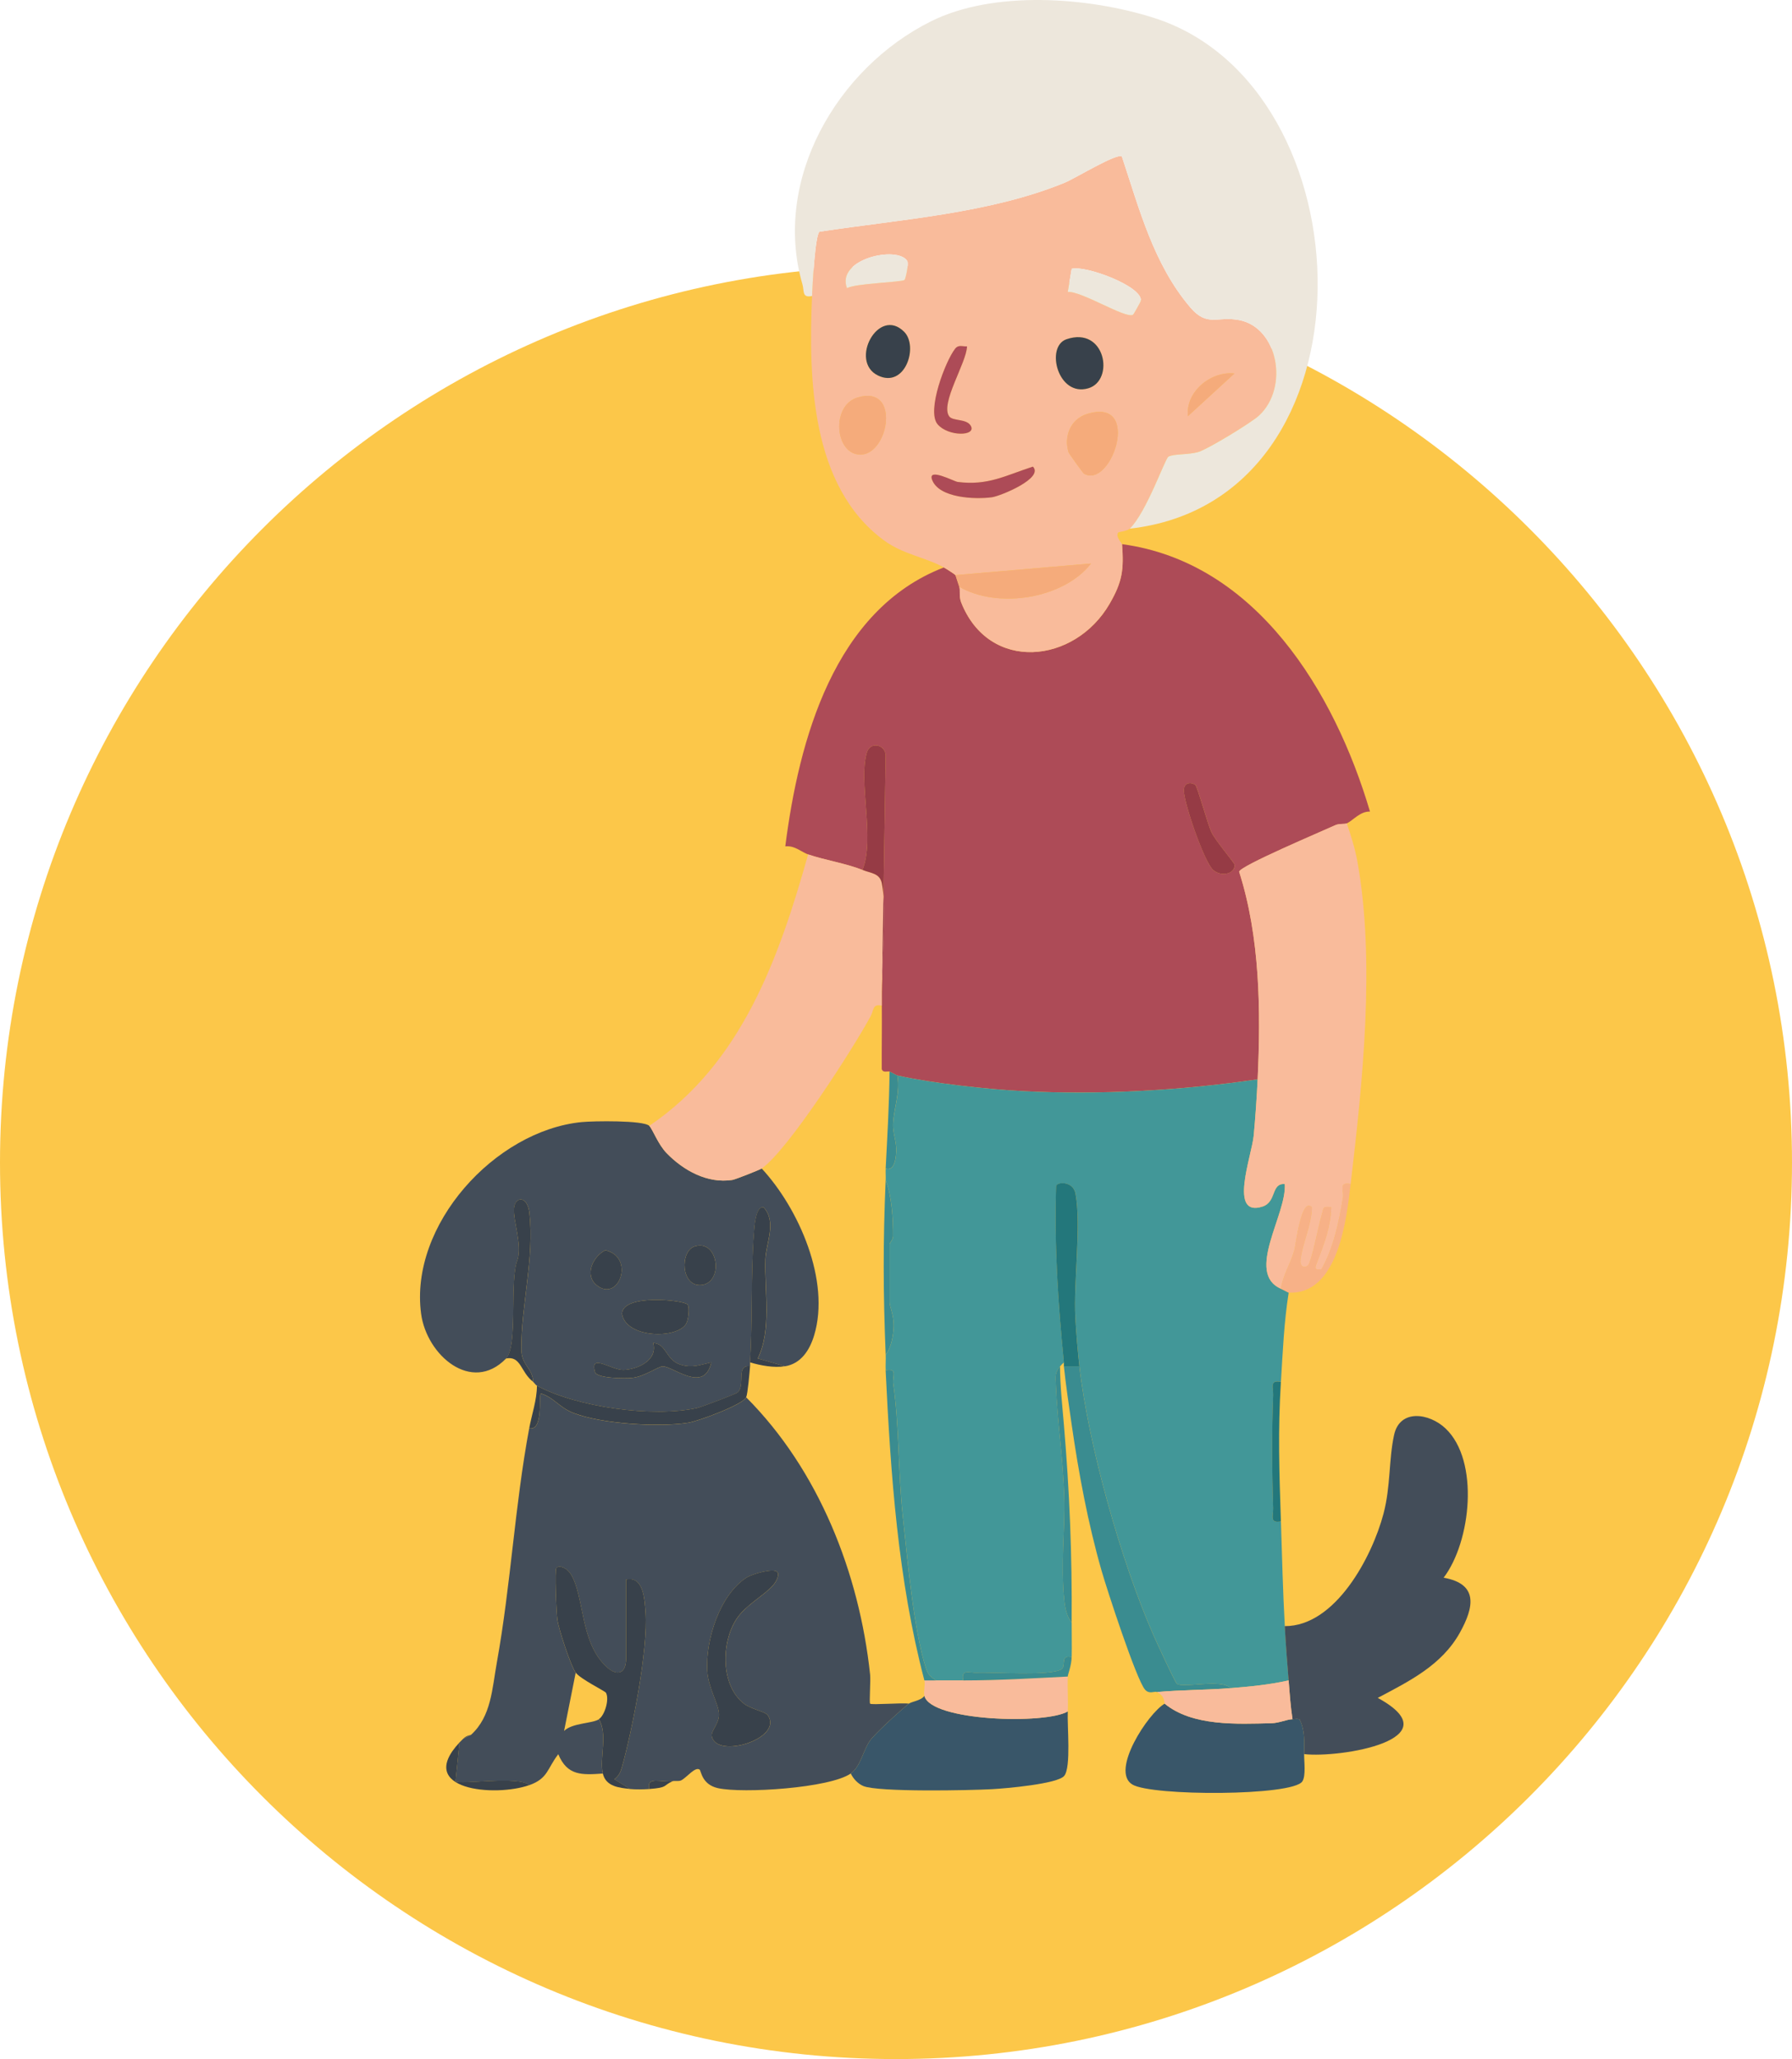 <svg xmlns="http://www.w3.org/2000/svg" width="128" height="147" viewBox="0 0 128 147" fill="none"><path d="M128 83C128 118.346 99.346 147 64 147C28.654 147 0 118.346 0 83C0 47.654 28.654 19 64 19C99.346 19 128 47.654 128 83Z" fill="#FCC749"></path><path d="M80.145 38.848C89.739 40.141 95.341 49.425 97.856 57.941C97.153 57.911 96.651 58.573 96.2 58.783C96.044 58.856 95.657 58.783 95.374 58.916C94.46 59.34 88.573 61.817 88.512 62.236C90.008 66.918 90.063 72.17 89.833 77.057C84.4 77.85 78.577 78.182 73.078 77.899C70.523 77.766 66.567 77.337 64.093 76.78C64.035 76.766 63.719 76.578 63.539 76.503C63.42 76.453 63.06 76.62 62.982 76.32C62.974 74.813 63.002 73.3 62.988 71.796C62.988 71.611 62.988 71.428 62.988 71.242L63.262 53.941C63.24 53.143 62.171 52.919 61.924 53.708C61.287 55.753 62.52 59.886 61.603 62.108C60.4 61.632 58.91 61.407 57.727 61C57.264 60.842 56.766 60.346 56.092 60.424C57.054 52.855 59.572 43.532 67.415 40.513C67.576 40.601 68.199 40.995 68.246 41.067C68.271 41.103 68.44 41.671 68.523 41.898C68.603 42.114 68.493 42.59 68.653 43C70.634 48.034 76.771 47.419 79.267 43.095C80.17 41.527 80.281 40.684 80.148 38.853L80.145 38.848ZM85.378 56.035C85.082 55.836 84.561 55.839 84.564 56.429C84.564 57.354 86.04 61.559 86.647 62.105C87.254 62.651 88.312 62.338 88.168 61.698C88.138 61.562 86.85 60.061 86.547 59.44C86.246 58.819 85.531 56.138 85.381 56.038L85.378 56.035Z" fill="#AD4B57"></path><path d="M89.833 77.054C89.775 78.271 89.667 79.855 89.553 81.066C89.415 82.526 87.722 86.95 90.191 86.136C91.199 85.803 90.775 84.46 91.77 84.532C91.936 86.673 88.933 90.887 91.495 92.006C91.659 92.078 92.019 92.281 92.049 92.283C91.714 94.383 91.626 96.528 91.495 98.653C90.656 98.498 90.963 99.076 90.941 99.608C90.839 102.188 90.855 105.08 90.941 107.662C90.958 108.197 90.659 108.773 91.495 108.618C91.576 111.097 91.634 113.618 91.772 116.092C91.844 117.378 91.947 118.683 92.049 119.968C90.692 120.273 89.285 120.412 87.897 120.522C87.232 119.816 84.467 120.558 84.062 120.204C83.918 120.076 82.602 117.217 82.397 116.752C80.092 111.518 77.751 103.218 77.103 97.544C76.987 96.536 76.87 95.115 76.815 94.095C76.674 91.502 77.25 87.543 76.826 85.224C76.657 84.302 75.48 84.368 75.438 84.69C75.302 88.909 75.579 93.084 75.995 97.27C75.895 97.353 75.801 97.445 75.718 97.547C75.349 98.01 75.399 98.231 75.419 98.791C75.521 101.431 75.937 104.182 76.02 106.823C76.095 109.277 75.751 111.543 76.025 114.264C76.075 114.757 76.2 115.447 76.549 115.818C76.543 116.647 76.571 117.483 76.549 118.309C75.701 118.098 76.169 118.927 75.831 119.165C75.117 119.666 70.986 119.367 69.753 119.417C69.221 119.439 68.642 119.132 68.797 119.971C68.152 119.971 67.504 119.971 66.861 119.971C66.509 119.747 66.298 119.575 66.16 119.157C65.257 116.436 64.805 111.158 64.478 108.155C64.154 105.169 64.234 101.731 63.805 98.788C63.73 98.273 64.157 97.666 63.265 97.822C63.248 97.453 63.279 97.082 63.265 96.713C63.675 96.195 63.824 95.278 63.836 94.638C63.847 93.912 63.542 93.245 63.542 92.976V88.823C63.542 88.734 63.791 88.51 63.794 88.244C63.8 87.02 63.7 85.393 63.265 84.255C63.276 83.978 63.251 83.701 63.265 83.424C63.963 83.673 64.018 82.426 64.021 82.105C64.027 81.462 63.766 80.886 63.794 80.24C63.841 79.141 64.32 77.972 64.096 76.78C66.57 77.337 70.523 77.766 73.08 77.899C78.58 78.182 84.403 77.852 89.836 77.057L89.833 77.054Z" fill="#429798"></path><path d="M58.003 21.128C58.034 20.383 58.219 16.756 58.538 16.54C64.267 15.662 70.672 15.252 76.067 13.033C76.809 12.728 79.77 10.911 80.133 11.168C81.377 14.911 82.397 18.856 85.012 21.934C86.245 23.383 86.943 22.541 88.522 22.851C91.318 23.402 92.063 27.694 89.927 29.666C89.384 30.168 86.275 32.057 85.602 32.262C84.929 32.467 83.777 32.392 83.452 32.603C83.206 32.761 81.893 36.559 80.699 37.737C80.51 37.922 79.903 37.969 79.87 38.017C79.66 38.307 80.142 38.795 80.144 38.845C80.278 40.676 80.169 41.521 79.263 43.086C76.767 47.414 70.631 48.029 68.65 42.992C68.489 42.582 68.597 42.106 68.52 41.889C71.254 43.48 75.939 42.773 77.931 40.23L68.243 41.058C68.196 40.986 67.575 40.593 67.412 40.504C66.065 39.77 64.503 39.584 63.123 38.565C57.901 34.709 57.757 27.015 58.003 21.122V21.128ZM64.611 19.986C64.68 19.928 64.929 18.848 64.805 18.637C64.137 17.515 59.699 18.468 60.497 20.574C61.117 20.225 64.414 20.153 64.611 19.986ZM80.929 22.472C80.978 22.444 81.477 21.544 81.485 21.488C81.657 20.457 77.543 18.925 76.549 19.191L76.269 20.845C77.233 20.757 80.405 22.779 80.929 22.472ZM64.58 23.685C62.746 21.851 60.635 25.793 62.708 26.805C64.655 27.755 65.625 24.73 64.58 23.685ZM76.177 24.22C74.656 24.741 75.554 28.359 77.731 27.722C79.643 27.165 78.962 23.264 76.177 24.22ZM69.071 24.73C68.747 24.752 68.475 24.58 68.223 24.901C67.542 25.76 66.162 29.337 66.974 30.293C67.733 31.187 69.753 31.151 69.348 30.409C69.06 29.88 68.066 30.079 67.808 29.733C67.132 28.821 69.049 25.887 69.074 24.732L69.071 24.73ZM88.17 26.666C86.505 26.478 84.68 27.957 84.852 29.708L88.17 26.666ZM61.245 28.381C59.341 28.957 59.63 32.459 61.464 32.456C63.483 32.453 64.364 27.436 61.245 28.381ZM77.424 33.811C79.383 34.961 81.613 28.306 77.637 29.558C76.471 29.924 75.972 31.149 76.324 32.285C76.352 32.373 77.344 33.761 77.424 33.808V33.811ZM73.778 33.312C71.844 33.936 70.556 34.689 68.395 34.404C68.146 34.371 66.209 33.332 66.583 34.276C67.096 35.567 69.667 35.662 70.847 35.501C71.465 35.418 74.59 34.135 73.775 33.312H73.778Z" fill="#F9BB9B"></path><path d="M53.297 99.755C58.483 104.95 61.378 112.297 62.151 119.553C62.198 119.985 62.079 121.556 62.151 121.628C62.256 121.733 64.445 121.55 64.921 121.628C64.373 122.054 62.511 123.75 62.151 124.254C61.638 124.972 61.483 126.113 60.771 126.612C59.267 127.659 53.044 128.052 51.282 127.659C50.119 127.399 50.083 126.412 49.972 126.335C49.648 126.11 49.077 126.878 48.667 127.097C48.47 127.199 48.166 127.108 48.038 127.166C47.274 127.268 46.152 126.778 46.379 127.72C45.969 127.75 45.398 127.761 44.994 127.72L43.888 127.03C44.185 126.8 44.32 126.537 44.42 126.18C45.163 123.525 46.301 117.752 46.11 115.114C46.044 114.186 45.971 112.494 44.717 112.771V118.447C44.717 119.414 44.135 119.747 43.328 119.007C41.425 117.259 41.758 114.045 40.791 112.411C40.55 112.003 39.985 111.687 39.738 111.945C39.611 112.078 39.738 115.087 39.807 115.61C39.901 116.297 40.76 118.918 41.12 119.42L40.292 123.573C40.891 122.991 42.29 123.057 42.78 122.741C43.434 123.85 42.805 125.504 43.057 126.617C41.556 126.72 40.522 126.783 39.877 125.235C39.079 126.263 39.154 126.969 37.799 127.448C37.09 126.761 32.806 127.443 32.538 127.174L32.815 124.404C32.903 124.31 32.998 124.215 33.092 124.127L33.646 123.85C35.095 122.534 35.148 120.575 35.497 118.641C36.488 113.131 36.768 107.504 37.799 101.977C38.84 102.163 38.453 99.694 38.63 99.487C39.597 99.783 39.907 100.47 40.968 100.883C42.966 101.661 47.052 101.908 49.16 101.575C49.886 101.462 53.061 100.287 53.297 99.761V99.755ZM55.51 112.217C55.23 111.945 53.748 112.355 53.308 112.64C51.396 113.882 50.393 117.093 50.52 119.284C50.59 120.492 51.313 121.597 51.36 122.342C51.404 123.024 50.775 123.55 50.845 123.944C51.141 125.62 56.009 124.129 54.837 122.445C54.673 122.21 53.635 122.007 53.152 121.639C51.457 120.339 51.507 117.231 52.626 115.558C53.285 114.571 54.599 113.898 55.225 113.175C55.452 112.915 55.707 112.408 55.513 112.219L55.51 112.217Z" fill="#434D59"></path><path d="M80.699 37.739C81.896 36.559 83.209 32.764 83.453 32.606C83.78 32.395 84.91 32.476 85.603 32.265C86.295 32.055 89.384 30.171 89.927 29.669C92.063 27.697 91.318 23.405 88.523 22.854C86.944 22.544 86.243 23.386 85.013 21.937C82.397 18.859 81.378 14.914 80.134 11.171C79.771 10.914 76.809 12.731 76.067 13.036C70.673 15.258 64.268 15.665 58.538 16.543C58.22 16.759 58.034 20.386 58.004 21.131C57.267 21.289 57.455 20.765 57.319 20.305C55.153 12.847 59.782 4.866 66.495 1.525C70.983 -0.711 77.718 -0.218 82.419 1.275C97.867 6.184 98.737 35.706 80.699 37.742V37.739Z" fill="#EDE7DC"></path><path d="M46.379 80.376C46.628 80.637 46.999 81.687 47.617 82.324C48.814 83.557 50.521 84.512 52.313 84.238C52.521 84.208 54.272 83.515 54.408 83.421C57.062 86.285 59.328 91.447 58.153 95.334C57.84 96.37 57.225 97.359 56.067 97.542L54.131 96.985C55.131 94.949 54.607 92.22 54.674 89.918C54.707 88.762 55.51 87.225 54.543 86.194C53.959 86.081 53.884 87.671 53.859 87.995C53.626 90.956 53.768 94.256 53.579 97.267C53.574 97.359 53.585 97.453 53.579 97.544C52.532 97.398 53.28 98.897 52.679 99.417C52.562 99.52 50.108 100.456 49.778 100.525C46.623 101.207 41.22 100.473 38.356 98.93C38.248 98.871 38.173 98.727 38.079 98.653C38.051 97.636 37.242 97.533 37.239 96.287C37.231 93.195 38.173 89.798 37.816 86.599C37.672 85.305 36.757 85.427 36.71 86.305C36.663 87.183 37.295 88.848 36.971 89.931C36.367 91.419 37.029 96.085 36.142 96.993C33.682 99.52 30.471 96.749 30.078 93.785C29.238 87.469 35.336 80.728 41.542 80.108C42.342 80.027 45.988 79.966 46.382 80.382L46.379 80.376ZM49.606 88.987C48.559 89.322 48.631 91.885 50.1 91.738C51.704 91.577 51.332 88.433 49.606 88.987ZM43.237 89.258C42.337 89.704 41.733 91.034 42.617 91.751C44.193 93.031 45.393 89.743 43.237 89.258ZM49.119 93.137C48.845 92.81 44.448 92.35 44.428 93.799C44.708 95.541 48.352 95.619 49.014 94.5C49.172 94.231 49.266 93.311 49.119 93.137ZM50.806 97.265C49.978 97.445 49.449 97.694 48.579 97.417C47.556 97.09 47.606 95.927 46.656 95.879C46.991 97.099 45.581 97.755 44.556 97.802C43.692 97.841 42.096 96.569 42.5 97.957C42.633 98.42 44.681 98.417 45.135 98.373C46.057 98.279 46.994 97.55 47.349 97.55C48.091 97.553 50.307 99.506 50.806 97.267V97.265Z" fill="#434D59"></path><path d="M96.197 58.781C96.493 59.642 96.79 60.59 96.953 61.485C98.247 68.643 97.33 77.282 96.474 84.529C95.576 84.371 96.014 84.983 95.928 85.493C95.64 87.23 95.258 89.07 94.393 90.616C93.809 90.704 93.933 90.488 94.102 90.048C94.584 88.793 95.05 87.557 95.089 86.191C94.432 86.081 94.562 86.258 94.407 86.74C94.21 87.352 93.698 90.07 93.426 90.341C93.233 90.535 92.834 90.485 92.892 89.948C93.019 88.779 93.692 87.43 93.706 86.191C92.95 85.399 92.548 88.937 92.462 89.236C92.18 90.219 91.645 91.026 91.493 92.004C88.933 90.884 91.936 86.671 91.767 84.529C90.772 84.457 91.199 85.801 90.188 86.133C87.719 86.948 89.412 82.523 89.551 81.063C89.664 79.853 89.775 78.268 89.83 77.052C90.06 72.165 90.005 66.912 88.509 62.23C88.57 61.814 94.457 59.335 95.371 58.911C95.654 58.781 96.042 58.85 96.197 58.778V58.781Z" fill="#F9BB9B"></path><path d="M61.603 62.103C62.223 62.349 62.846 62.335 62.99 63.067C63.356 64.903 62.963 69.079 62.985 71.237C62.985 71.422 62.985 71.605 62.985 71.791C62.315 71.644 62.411 72.132 62.204 72.519C60.985 74.791 56.278 82.13 54.405 83.421C54.269 83.512 52.518 84.205 52.311 84.238C50.518 84.513 48.812 83.557 47.615 82.324C47 81.689 46.626 80.639 46.376 80.376C52.989 75.908 55.652 68.358 57.724 60.997C58.907 61.404 60.397 61.626 61.6 62.105L61.603 62.103Z" fill="#F9BB9B"></path><path d="M91.77 116.092C95.385 116.109 98.011 111.142 98.823 108.061C99.338 106.111 99.192 104.21 99.577 102.445C99.987 100.564 102.089 100.88 103.25 101.977C105.691 104.282 105.073 110.064 103.117 112.635C105.622 113.078 105.287 114.743 104.275 116.561C102.984 118.882 100.668 120.021 98.41 121.215C103.857 124.179 95.731 125.523 93.149 125.229C93.16 124.393 93.221 123.542 92.834 122.769C92.72 122.678 92.482 122.73 92.321 122.739C92.18 121.816 92.119 120.902 92.044 119.971C91.941 118.686 91.839 117.381 91.767 116.095L91.77 116.092Z" fill="#434D59"></path><path d="M76.269 122.182C76.222 123.235 76.516 126.152 76.02 126.778C75.56 127.357 71.842 127.678 70.883 127.731C69.296 127.82 62.727 127.953 61.669 127.509C61.278 127.346 60.951 126.991 60.768 126.612C61.48 126.113 61.636 124.972 62.148 124.254C62.511 123.747 64.37 122.054 64.918 121.628C65.11 121.478 65.788 121.412 66.027 121.074C66.503 122.886 74.693 123.118 76.266 122.182H76.269Z" fill="#395669"></path><path d="M92.324 122.736C92.487 122.73 92.722 122.675 92.836 122.766C93.224 123.539 93.163 124.39 93.152 125.227C93.146 125.77 93.288 126.77 93.025 127.177C92.34 128.23 82.27 128.238 80.882 127.399C79.289 126.437 82.018 122.298 83.189 121.628C85.165 123.254 88.37 123.08 90.814 123.024C91.382 123.01 91.897 122.753 92.321 122.736H92.324Z" fill="#395669"></path><path d="M77.1 97.542C77.748 103.216 80.089 111.516 82.394 116.749C82.599 117.215 83.915 120.076 84.059 120.201C84.466 120.556 87.228 119.816 87.893 120.52C86.17 120.655 84.367 120.642 82.635 120.797C82.466 120.716 82.098 120.982 81.785 120.622C81.172 119.918 79.067 113.474 78.687 112.147C77.707 108.726 77.055 105.216 76.546 101.692C76.349 100.334 76.133 98.897 75.992 97.539H77.1V97.542Z" fill="#3A8C90"></path><path d="M41.121 119.414C40.761 118.913 39.902 116.292 39.808 115.605C39.736 115.081 39.611 112.073 39.738 111.94C39.985 111.682 40.55 111.998 40.791 112.405C41.761 114.04 41.426 117.256 43.329 119.001C44.138 119.744 44.717 119.409 44.717 118.442V112.765C45.972 112.488 46.041 114.181 46.11 115.109C46.301 117.746 45.163 123.52 44.42 126.174C44.321 126.531 44.185 126.797 43.889 127.025L44.994 127.714C44.246 127.637 43.271 127.554 43.057 126.606C42.805 125.493 43.434 123.839 42.78 122.73C43.193 122.467 43.545 121.298 43.279 120.844C43.21 120.727 41.45 119.866 41.121 119.409V119.414Z" fill="#38414B"></path><path d="M76.269 119.691C76.239 120.517 76.305 121.356 76.269 122.182C74.695 123.118 66.506 122.886 66.029 121.074C65.949 120.772 66.11 120.268 66.029 119.966H66.861C67.506 119.966 68.154 119.966 68.797 119.966C71.307 119.966 73.773 119.813 76.269 119.689V119.691Z" fill="#F9BB9B"></path><path d="M92.046 119.968C92.118 120.899 92.182 121.813 92.324 122.736C91.897 122.753 91.381 123.01 90.816 123.024C88.373 123.08 85.167 123.257 83.192 121.628C83.15 121.595 83.236 121.085 82.638 120.797C84.37 120.642 86.173 120.655 87.896 120.52C89.281 120.409 90.692 120.27 92.049 119.966L92.046 119.968Z" fill="#F9BB9B"></path><path d="M53.574 97.542C53.543 97.971 53.41 99.506 53.297 99.755C53.061 100.282 49.883 101.456 49.16 101.57C47.052 101.902 42.966 101.653 40.968 100.877C39.907 100.464 39.597 99.78 38.63 99.481C38.453 99.689 38.838 102.157 37.799 101.972C37.987 100.963 38.345 99.971 38.353 98.927C41.218 100.47 46.62 101.204 49.775 100.523C50.105 100.451 52.56 99.514 52.676 99.415C53.274 98.894 52.529 97.398 53.576 97.542H53.574Z" fill="#38414B"></path><path d="M36.139 96.988C37.026 96.076 36.361 91.413 36.968 89.926C37.292 88.843 36.66 87.169 36.707 86.299C36.754 85.429 37.669 85.299 37.813 86.593C38.173 89.796 37.228 93.192 37.236 96.281C37.239 97.528 38.048 97.633 38.076 98.647C37.173 97.949 37.225 96.777 36.139 96.985V96.988Z" fill="#38414B"></path><path d="M96.474 84.529C96.189 86.953 95.609 92.458 92.047 92.281C92.016 92.281 91.656 92.076 91.493 92.004C91.645 91.026 92.18 90.219 92.462 89.236C92.548 88.937 92.95 85.399 93.706 86.191C93.695 87.43 93.022 88.779 92.892 89.948C92.834 90.485 93.233 90.535 93.426 90.341C93.698 90.07 94.21 87.352 94.407 86.74C94.562 86.258 94.432 86.081 95.089 86.191C95.053 87.557 94.587 88.796 94.102 90.048C93.933 90.491 93.809 90.704 94.393 90.616C95.26 89.067 95.64 87.227 95.928 85.493C96.014 84.983 95.576 84.371 96.474 84.529Z" fill="#F7B187"></path><path d="M75.992 101.695C76.396 106.465 76.585 111.012 76.546 115.815C76.197 115.444 76.072 114.752 76.022 114.261C75.748 111.541 76.092 109.272 76.017 106.82C75.936 104.18 75.518 101.429 75.416 98.788C75.394 98.229 75.346 98.01 75.715 97.544C75.72 98.93 75.876 100.321 75.992 101.697V101.695Z" fill="#3A8C90"></path><path d="M76.546 118.306C76.53 118.943 76.275 119.514 76.269 119.691C73.77 119.816 71.305 119.968 68.797 119.968C68.642 119.129 69.221 119.436 69.753 119.414C70.983 119.364 75.114 119.666 75.832 119.162C76.169 118.924 75.701 118.093 76.549 118.306H76.546Z" fill="#3A8C90"></path><path d="M91.492 98.65C91.274 102.202 91.379 105.083 91.492 108.618C90.656 108.773 90.958 108.194 90.938 107.662C90.853 105.08 90.836 102.185 90.938 99.609C90.96 99.074 90.653 98.498 91.492 98.653V98.65Z" fill="#23777B"></path><path d="M32.818 124.398L32.541 127.169C32.809 127.437 37.093 126.756 37.802 127.443C35.375 128.305 29.621 127.814 32.821 124.398H32.818Z" fill="#38414B"></path><path d="M48.038 127.166C47.318 127.49 47.739 127.615 46.379 127.72C46.154 126.778 47.274 127.268 48.038 127.166Z" fill="#38414B"></path><path d="M33.646 123.844L33.092 124.121C33.344 123.886 33.615 123.872 33.646 123.844Z" fill="#38414B"></path><path d="M68.243 41.061L77.931 40.233C75.942 42.776 71.257 43.483 68.52 41.892C68.437 41.665 68.268 41.097 68.243 41.061Z" fill="#F5AB7B"></path><path d="M62.985 71.239C62.963 69.081 63.353 64.906 62.99 63.069C62.843 62.335 62.223 62.352 61.602 62.105C62.519 59.886 61.286 55.75 61.924 53.705C62.17 52.919 63.24 53.143 63.262 53.938L62.987 71.239H62.985Z" fill="#963B45"></path><path d="M85.378 56.035C85.528 56.135 86.254 58.842 86.545 59.437C86.836 60.033 88.135 61.559 88.165 61.695C88.309 62.338 87.265 62.662 86.644 62.102C86.024 61.543 84.564 57.351 84.561 56.426C84.561 55.839 85.079 55.833 85.376 56.032L85.378 56.035Z" fill="#963B45"></path><path d="M64.093 76.778C64.317 77.969 63.835 79.138 63.791 80.238C63.763 80.886 64.024 81.46 64.018 82.102C64.015 82.424 63.96 83.67 63.262 83.421C63.381 81.119 63.517 78.805 63.539 76.5C63.719 76.575 64.032 76.764 64.093 76.778Z" fill="#3A8C90"></path><path d="M77.1 97.542L75.992 97.542C75.984 97.45 76 97.356 75.992 97.265C75.576 93.079 75.299 88.904 75.435 84.684C75.477 84.363 76.654 84.296 76.823 85.219C77.247 87.538 76.671 91.497 76.812 94.09C76.867 95.109 76.984 96.531 77.1 97.539V97.542Z" fill="#23777B"></path><path d="M63.262 97.819C64.154 97.664 63.727 98.267 63.802 98.786C64.231 101.728 64.151 105.166 64.475 108.152C64.802 111.156 65.254 116.43 66.157 119.154C66.296 119.572 66.509 119.744 66.858 119.968H66.027C64.135 112.773 63.619 105.255 63.259 97.819H63.262Z" fill="#3A8C90"></path><path d="M63.262 96.711C63.082 92.275 63.068 88.682 63.262 84.252C63.694 85.391 63.797 87.017 63.791 88.242C63.791 88.507 63.539 88.732 63.539 88.82V92.973C63.539 93.242 63.844 93.91 63.833 94.636C63.822 95.276 63.672 96.193 63.262 96.711Z" fill="#3A8C90"></path><path d="M77.424 33.811C77.344 33.764 76.352 32.376 76.324 32.287C75.972 31.151 76.471 29.927 77.638 29.561C81.616 28.309 79.386 34.964 77.424 33.814L77.424 33.811Z" fill="#F5AB7B"></path><path d="M61.464 32.456C63.483 32.453 64.364 27.436 61.245 28.381C59.341 28.957 59.63 32.459 61.464 32.456Z" fill="#F5AB7B"></path><path d="M77.731 27.722C79.643 27.165 78.962 23.264 76.177 24.22C74.656 24.741 75.554 28.359 77.731 27.722Z" fill="#38414B"></path><path d="M80.929 22.472C80.405 22.779 77.233 20.757 76.269 20.845L76.549 19.191C77.543 18.925 81.657 20.457 81.485 21.488C81.477 21.544 80.978 22.444 80.929 22.472Z" fill="#EDE7DC"></path><path d="M62.708 26.805C64.655 27.755 65.625 24.73 64.58 23.685C62.746 21.851 60.635 25.793 62.708 26.805Z" fill="#38414B"></path><path d="M73.778 33.312C74.593 34.132 71.468 35.415 70.85 35.501C69.67 35.662 67.099 35.57 66.587 34.276C66.21 33.332 68.146 34.371 68.398 34.404C70.557 34.692 71.845 33.936 73.781 33.312L73.778 33.312Z" fill="#AD4B57"></path><path d="M64.611 19.986C64.414 20.153 61.114 20.225 60.497 20.574C59.699 18.468 64.137 17.513 64.805 18.637C64.929 18.848 64.68 19.928 64.611 19.986Z" fill="#EDE7DC"></path><path d="M69.071 24.73C69.049 25.887 67.129 28.821 67.805 29.73C68.063 30.076 69.057 29.877 69.346 30.406C69.75 31.149 67.73 31.182 66.971 30.29C66.162 29.334 67.542 25.757 68.221 24.898C68.473 24.58 68.744 24.752 69.069 24.727L69.071 24.73Z" fill="#AD4B57"></path><path d="M84.852 29.708L88.17 26.666C86.505 26.478 84.677 27.957 84.852 29.708Z" fill="#F5AB7B"></path><path d="M55.51 112.217C55.707 112.405 55.449 112.912 55.222 113.172C54.596 113.895 53.283 114.569 52.623 115.555C51.504 117.228 51.454 120.334 53.15 121.636C53.632 122.007 54.671 122.207 54.834 122.442C56.006 124.124 51.141 125.617 50.842 123.941C50.773 123.548 51.402 123.024 51.357 122.34C51.307 121.594 50.587 120.492 50.518 119.281C50.393 117.09 51.396 113.879 53.305 112.638C53.745 112.352 55.228 111.942 55.508 112.214L55.51 112.217Z" fill="#38414B"></path><path d="M53.574 97.265C53.762 94.253 53.621 90.957 53.853 87.992C53.878 87.668 53.953 86.078 54.538 86.191C55.507 87.222 54.701 88.76 54.668 89.915C54.601 92.22 55.125 94.946 54.125 96.982L56.061 97.539C55.266 97.664 54.341 97.489 53.571 97.262L53.574 97.265Z" fill="#38414B"></path><path d="M49.119 93.137C49.266 93.311 49.172 94.234 49.014 94.5C48.354 95.619 44.708 95.539 44.428 93.799C44.448 92.35 48.845 92.81 49.119 93.137Z" fill="#38414B"></path><path d="M50.806 97.265C50.305 99.503 48.091 97.553 47.349 97.547C46.997 97.547 46.058 98.276 45.135 98.37C44.681 98.417 42.636 98.417 42.5 97.954C42.099 96.567 43.692 97.838 44.556 97.799C45.581 97.752 46.994 97.096 46.656 95.877C47.606 95.924 47.556 97.087 48.579 97.414C49.446 97.691 49.978 97.442 50.806 97.262L50.806 97.265Z" fill="#38414B"></path><path d="M49.606 88.987C51.332 88.433 51.704 91.58 50.1 91.738C48.629 91.885 48.559 89.322 49.606 88.987Z" fill="#38414B"></path><path d="M43.237 89.258C45.395 89.743 44.193 93.031 42.617 91.751C41.733 91.034 42.337 89.704 43.237 89.258Z" fill="#38414B"></path></svg>